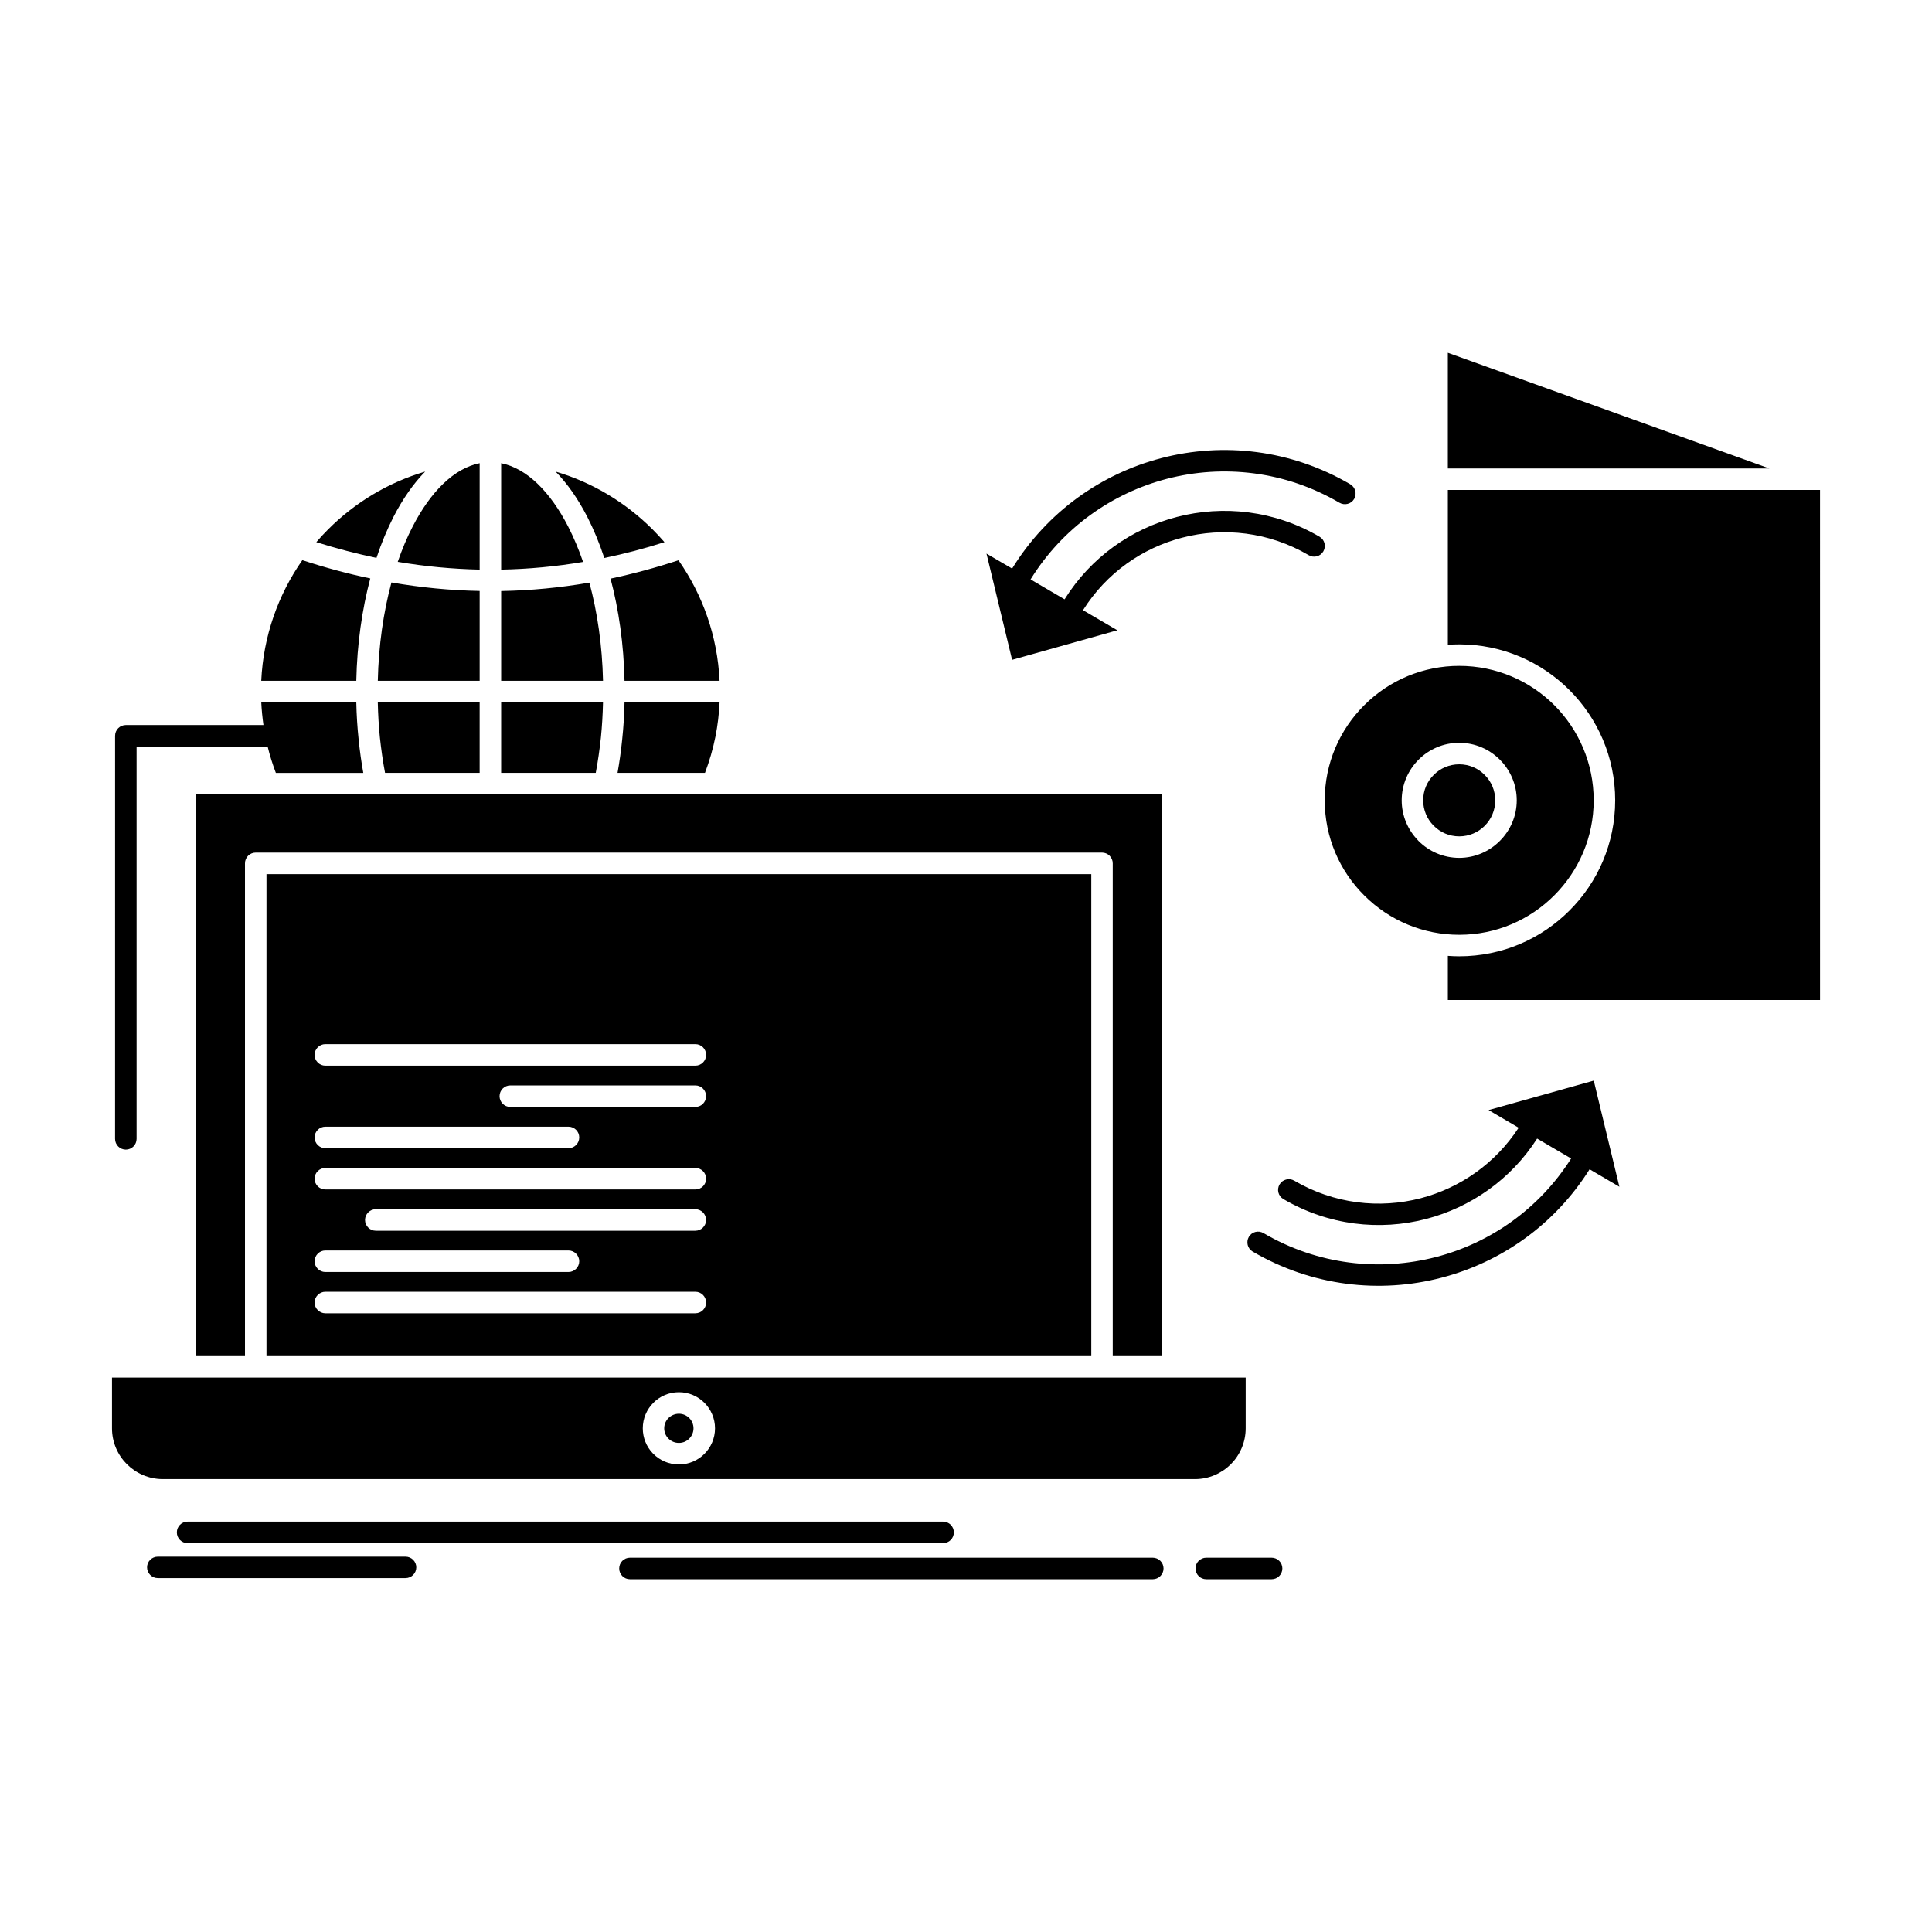 <?xml version="1.0" encoding="UTF-8"?>
<!-- Uploaded to: SVG Repo, www.svgrepo.com, Generator: SVG Repo Mixer Tools -->
<svg fill="#000000" width="800px" height="800px" version="1.1" viewBox="144 144 512 512" xmlns="http://www.w3.org/2000/svg">
 <path d="m323.91 509.08h-150.23v13.438c0 3.707 1.508 7.066 3.938 9.5 2.457 2.434 5.816 3.961 9.523 3.961h273.54c3.707 0 7.066-1.527 9.5-3.938 2.43-2.457 3.938-5.816 3.938-9.523v-13.438zm109.29-133.43h-218.58v127.73h218.58zm-202.98 50.762c-1.555 0-2.852-1.273-2.852-2.852s1.297-2.852 2.852-2.852h98.055c1.574 0 2.852 1.273 2.852 2.852 0 1.574-1.273 2.852-2.852 2.852zm49.023 10.938c-1.574 0-2.852-1.273-2.852-2.852s1.273-2.852 2.852-2.852h49.027c1.574 0 2.852 1.273 2.852 2.852 0 1.574-1.273 2.852-2.852 2.852zm-49.023 10.938c-1.555 0-2.852-1.273-2.852-2.852 0-1.574 1.297-2.852 2.852-2.852h64.434c1.555 0 2.852 1.273 2.852 2.852 0 1.574-1.297 2.852-2.852 2.852zm0 10.934c-1.555 0-2.852-1.273-2.852-2.852 0-1.574 1.297-2.852 2.852-2.852h98.055c1.574 0 2.852 1.273 2.852 2.852 0 1.574-1.273 2.852-2.852 2.852zm13.367 10.938c-1.555 0-2.852-1.273-2.852-2.852 0-1.551 1.297-2.852 2.852-2.852h84.684c1.574 0 2.852 1.297 2.852 2.852 0 1.578-1.273 2.852-2.852 2.852zm-13.367 10.934c-1.555 0-2.852-1.273-2.852-2.852 0-1.551 1.297-2.852 2.852-2.852h64.434c1.555 0 2.852 1.297 2.852 2.852 0 1.578-1.297 2.852-2.852 2.852zm0 10.938c-1.555 0-2.852-1.273-2.852-2.852 0-1.555 1.297-2.852 2.852-2.852h98.055c1.574 0 2.852 1.297 2.852 2.852 0 1.574-1.273 2.852-2.852 2.852zm96.43 27.758c-0.695-0.695-1.668-1.133-2.734-1.133s-2.039 0.441-2.758 1.133c-0.695 0.695-1.137 1.668-1.137 2.734 0 1.02 0.395 1.945 1.02 2.617l0.117 0.117c0.719 0.719 1.691 1.133 2.758 1.133s2.039-0.418 2.734-1.133c0.695-0.695 1.137-1.668 1.137-2.734 0-1.066-0.441-2.039-1.137-2.734zm-2.734-6.836c2.641 0 5.027 1.066 6.766 2.805 1.715 1.738 2.805 4.125 2.805 6.766s-1.09 5.051-2.805 6.766c-1.738 1.738-4.125 2.805-6.766 2.805s-5.051-1.066-6.766-2.805l-0.207-0.207c-1.621-1.715-2.598-4.031-2.598-6.559 0-2.641 1.066-5.027 2.805-6.766 1.715-1.738 4.125-2.805 6.766-2.805zm288.97-244.81-85.195-30.652v30.652zm-56.973 62.742c-6.465-6.441-15.359-10.426-25.207-10.426-9.406 0-18.441 3.684-25.188 10.449-6.465 6.441-10.449 15.34-10.449 25.184 0 9.848 3.984 18.746 10.449 25.188 6.766 6.766 15.754 10.449 25.188 10.449 9.848 0 18.746-3.984 25.188-10.449 6.441-6.441 10.449-15.34 10.449-25.188-0.004-9.844-3.988-18.742-10.43-25.207zm-25.207-16.125c11.398 0 21.734 4.633 29.215 12.117 7.484 7.484 12.117 17.816 12.117 29.215 0 11.422-4.633 21.758-12.117 29.219-7.461 7.484-17.793 12.117-29.215 12.117-1.02 0-2.016-0.047-3.012-0.117v11.699h98.633l-0.004-135.17h-98.629v41.031c0.992-0.066 1.992-0.113 3.012-0.113zm6.742 34.59c-1.715-1.738-4.102-2.801-6.742-2.801-2.644 0-5.027 1.066-6.742 2.801-1.738 1.715-2.805 4.102-2.805 6.742 0 2.57 1.02 4.914 2.664 6.606l0.141 0.141c1.715 1.738 4.102 2.805 6.742 2.805s5.027-1.066 6.742-2.777c1.738-1.738 2.805-4.125 2.805-6.766-0.004-2.648-1.07-5.031-2.805-6.75zm-6.742-8.5c4.195 0 8.016 1.715 10.773 4.473 2.758 2.758 4.473 6.578 4.473 10.773s-1.715 7.992-4.473 10.75c-2.781 2.781-6.582 4.496-10.773 4.496-4.195 0-8.016-1.715-10.773-4.473l-0.184-0.207c-2.641-2.734-4.285-6.465-4.285-10.566 0-4.195 1.715-8.016 4.473-10.773 2.754-2.758 6.574-4.473 10.77-4.473zm-334.78 13.648v148.89h12.996v-130.59c0-1.574 1.273-2.852 2.852-2.852h224.26c1.578 0 2.852 1.273 2.852 2.852v130.58h12.996v-148.88h-255.95zm107.88-30.078c-0.207-9.383-1.504-18.211-3.613-26.02-7.785 1.344-15.57 2.086-23.379 2.227v23.793zm-1.926 24.398c0.578-3.035 1.02-6.188 1.367-9.383 0.301-2.988 0.484-6.117 0.555-9.316h-26.992v18.699zm-57.762-18.699c0.07 3.199 0.254 6.324 0.555 9.316 0.348 3.195 0.789 6.348 1.367 9.383h25.07v-18.699zm3.617-31.762c-2.109 7.832-3.406 16.656-3.613 26.062h26.992v-23.816c-7.785-0.141-15.594-0.906-23.379-2.246zm23.375-31.605c-6.789 1.367-13 7.531-17.77 16.82-1.461 2.824-2.781 5.957-3.938 9.316 7.254 1.227 14.48 1.898 21.711 2.062v-28.199zm23.473 16.82c-4.773-9.289-10.984-15.453-17.77-16.82v28.199c7.227-0.141 14.457-0.812 21.711-2.039-1.164-3.359-2.481-6.488-3.941-9.34zm-50.812 8.273c1.297-3.938 2.828-7.574 4.516-10.891 2.434-4.727 5.258-8.781 8.387-11.98-9.848 2.894-18.629 8.227-25.695 15.293-1.113 1.113-2.156 2.223-3.152 3.406 5.312 1.668 10.641 3.059 15.945 4.172zm-5.352 32.574c0.207-9.73 1.527-18.93 3.707-27.133-6-1.25-12-2.875-18.004-4.844-6.394 9.129-10.332 20.109-10.891 31.973zm71.086 5.699c-0.07 3.336-0.277 6.648-0.625 9.895-0.301 3.012-0.719 5.953-1.227 8.805h23.172c1.184-3.106 2.109-6.324 2.781-9.641 0.578-2.941 0.949-5.977 1.09-9.059zm-3.707-32.781c2.18 8.18 3.5 17.375 3.707 27.082h25.188c-0.555-11.863-4.496-22.82-10.891-31.949-6.004 1.969-12.004 3.59-18.004 4.867zm-90.871 44.508h-34.73v103.96c0 1.578-1.273 2.852-2.852 2.852-1.574 0-2.852-1.273-2.852-2.852l0.004-106.81c0-1.574 1.273-2.852 2.852-2.852h36.469c-0.277-1.992-0.488-3.984-0.578-6.023l25.18 0.004c0.07 3.336 0.277 6.648 0.625 9.895 0.301 3.012 0.719 5.953 1.23 8.805l-23.172-0.004c-0.855-2.269-1.598-4.586-2.176-6.973zm197.29-47.176c9.27-15.035 23.633-25.117 39.551-29.262 16.359-4.266 34.336-2.293 50.07 6.93 1.344 0.789 1.809 2.547 1.02 3.891-0.789 1.344-2.523 1.785-3.894 0.996-14.367-8.41-30.812-10.219-45.758-6.324-14.504 3.801-27.617 12.953-36.098 26.645l9.012 5.281c6.996-11.215 17.793-18.719 29.727-21.824 12.352-3.219 25.949-1.738 37.859 5.238 1.344 0.789 1.785 2.523 0.996 3.867-0.789 1.367-2.523 1.809-3.871 1.02-10.543-6.184-22.613-7.508-33.574-4.633-10.52 2.734-20.043 9.336-26.25 19.207l9.105 5.328-27.898 7.832-6.789-28.152zm153.04 159.2c-9.27 14.758-23.496 24.629-39.227 28.73-16.336 4.266-34.336 2.293-50.07-6.93-1.344-0.785-1.785-2.523-0.996-3.891 0.789-1.344 2.523-1.785 3.871-0.996 14.387 8.434 30.812 10.219 45.781 6.324 14.316-3.731 27.27-12.719 35.75-26.09l-9.012-5.281c-7.019 10.914-17.656 18.234-29.379 21.293-12.371 3.219-25.973 1.715-37.859-5.262-1.367-0.789-1.809-2.523-1.02-3.867 0.785-1.344 2.523-1.809 3.891-1.02 10.543 6.184 22.59 7.508 33.547 4.656 10.336-2.711 19.695-9.129 25.926-18.676l-7.969-4.68 27.871-7.809 6.789 28.125zm-371.54 99.074c-1.578 0-2.852-1.273-2.852-2.852 0-1.574 1.273-2.852 2.852-2.852h200.21c1.574 0 2.852 1.273 2.852 2.852s-1.273 2.852-2.852 2.852zm117.23 9.566c-1.578 0-2.852-1.273-2.852-2.852s1.273-2.852 2.852-2.852h138.55c1.551 0 2.852 1.273 2.852 2.852 0 1.574-1.297 2.852-2.852 2.852zm152.73 0c-1.578 0-2.852-1.273-2.852-2.852s1.273-2.852 2.852-2.852h17.309c1.574 0 2.852 1.273 2.852 2.852 0 1.574-1.273 2.852-2.852 2.852zm-277.85-0.301c-1.574 0-2.852-1.273-2.852-2.852 0-1.551 1.273-2.824 2.852-2.824h65.641c1.574 0 2.852 1.273 2.852 2.824 0 1.578-1.273 2.852-2.852 2.852zm105.42-293.23c3.129 3.199 5.953 7.254 8.387 11.98 1.691 3.312 3.219 6.977 4.516 10.914 5.328-1.113 10.637-2.504 15.941-4.195-0.996-1.156-2.062-2.293-3.148-3.383-7.066-7.066-15.848-12.418-25.695-15.316z" fill-rule="evenodd"/>
</svg>